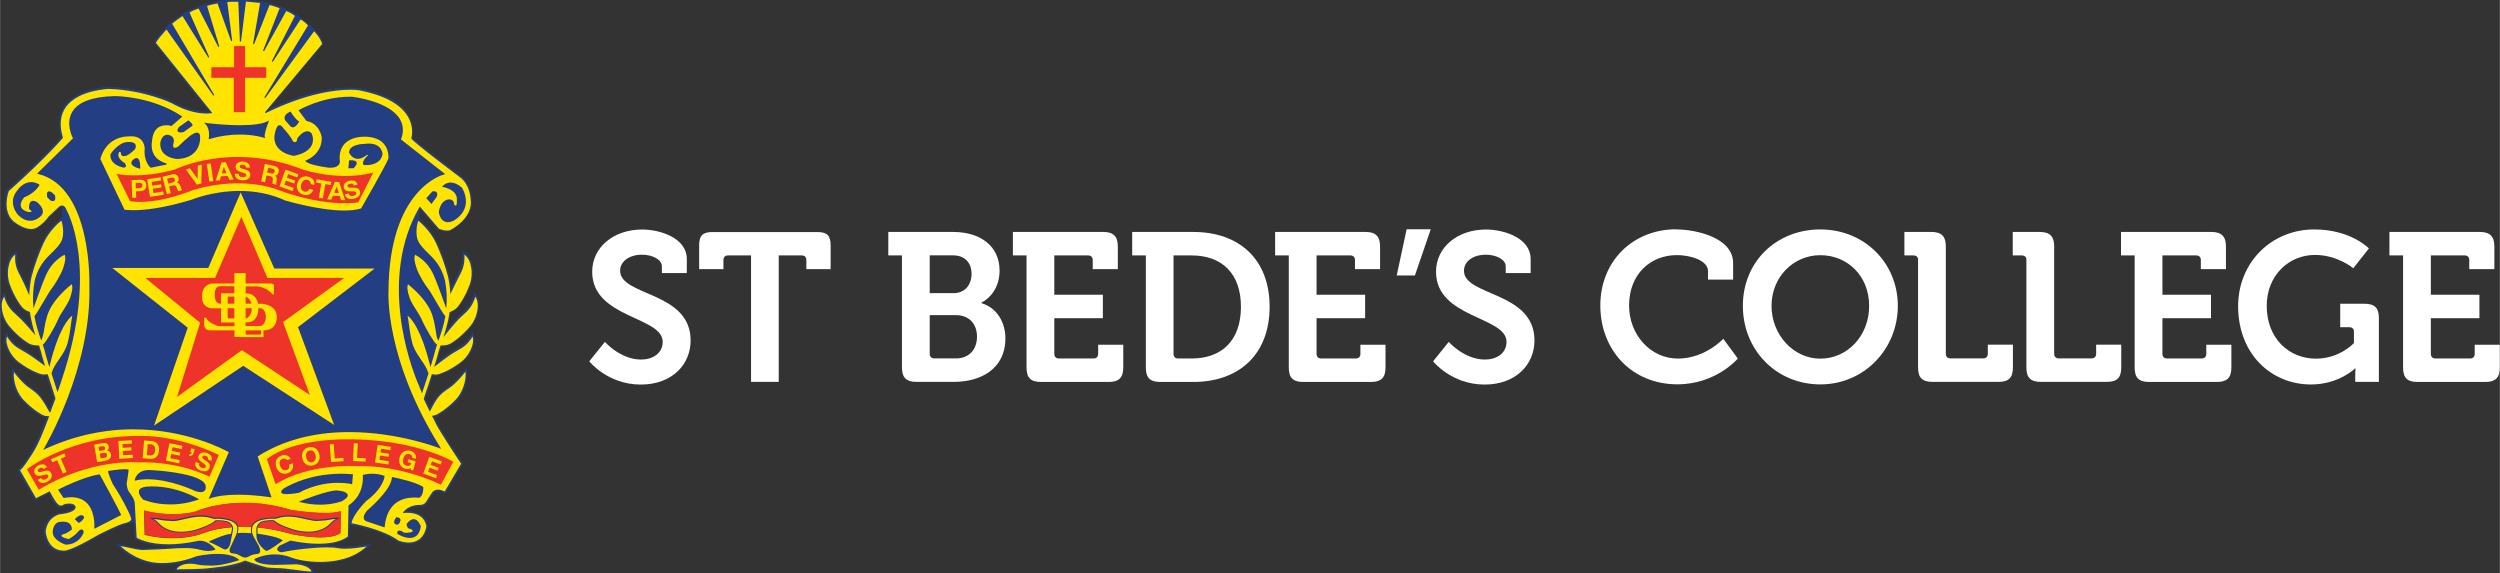 <?xml version="1.0" encoding="UTF-8"?><svg id="a" xmlns="http://www.w3.org/2000/svg" width="108.58mm" height="24.9mm" viewBox="0 0 307.79 70.59"><rect x="0" y="0" width="307.79" height="70.59" fill="#333333" stroke="none"/><g><path d="M38.2,70.59c-.39,0-1.09-.09-1.84-.19-.82-.11-1.67-.22-2.17-.22h-.1c-.45,0-1.18-.07-1.26-.08-.43-.07-2.2-.67-2.67-.83-1.46,.66-4.18,.9-4.29,.91-.8,.15-3.52,.15-3.76,.15-.1,.01-.17,.02-.24,.02-.11,0-.2-.02-.26-.05l-.2-.12,.13-.18c.37-.52,.99-.68,1.52-.74,.23-.03,.25-.22-.17-.11-1.38,.38-2.53,.41-2.91,.41h-.12c-2.79,0-4.68-1.65-5.2-2.15l-.43-.42,.6,.07c.21,.02,.56,.1,.93,.18,.63,.14,1.34,.29,1.74,.29h.03c1.32-.03,2.39-.1,3.24-.15,.24-.02,.47-.03,.69-.04,.47-.03-.54-.08-.78-.08-2.52,0-3.79-.7-4.02-.84l-.09-.06-.11-1.94c0-.07-.07-.12-.14-.1-.28,.1-.92,.31-.98,.32-.58,.12-2.39,1-3.26,1.44-2.99,1.75-3.94,1.94-4.21,1.94-.04,0-.07,0-.1,0-2.23-.01-2.41-2.48-2.42-2.58v-.04c.24-1.92,1.86-2.25,1.88-2.25,1.34-.15,1.68-.45,1.77-.58,.04-.06,.04-.1,.04-.11-.06-.2-.36-.24-.6-.24-.2,0-.38,.03-.44,.04-.22,.14-.42,.21-.6,.21-.28,0-.42-.16-.47-.24-.24-.17-.68-.93-.96-1.46l-1.68,.84-2.14-3.75,.13-.11c.49-.42,1.16-1.5,1.55-2.13l.12-.2c.43-.69,1.02-2.03,1.76-3.99-.21-.02-.39-.07-.54-.14-.04-.02-1.12-.51-2.48-1.94-.83-.87-1.35-2.41-1.22-3.58l.06-.51,.31,.41c.24,.32,1.09,1.39,1.91,1.94,1.23,.83,1.56,1.38,2.34,2.73h0l.49-1.31c-.05-.17-.2-.64-.33-1.03-.17-.51-.36-1.11-.56-1.73-.11,.01-.21,.02-.31,.02-.15,0-.28-.01-.4-.05,0,0-1.21-.31-2.82-1.5-1.02-.75-1.89-2.37-1.53-3.41l.15-.43,.23,.39c.15,.27,.59,.93,1.31,1.37,.29,.17,.55,.32,.81,.46,.54,.3,1.45,.95,2.01,1.37-.16-.53-.27-.94-.34-1.23-.04-.16-.11-.37-.17-.56-.32,0-.77-.04-1.12-.22,0,0-1.18-.6-2.56-2.23-.88-1.03-1.32-2.91-.61-3.88l.25-.35,.11,.42c.08,.31,.35,1.1,1,1.73,.25,.25,.49,.46,.72,.67,.4,.36,1,1.02,1.45,1.53-.17-.63-.3-1.24-.38-1.84-.28-.11-.64-.3-.88-.56-.04-.04-.91-1.02-1.63-2.98-.46-1.27-.23-3.18,.76-3.85l.36-.24-.04,.43c-.03,.32-.05,1.15,.34,1.97,.15,.32,.3,.6,.44,.88,.16,.31,.4,.84,.6,1.29,.06-.53,.14-1.11,.25-1.59v-.02l.02-.03c.29-1.15,.93-2.92,1.46-4.05,.73-1.55,1.9-2.55,2.24-2.82l.09-.07c.08-.07,.13-.17,.13-.28v-1.16s-.22,.08-.26,.12l-1.21,1.14c-.78,1.08-1.63,1.48-1.66,1.5-.21,.09-.44,.14-.68,.14-1.13,0-2.3-.99-2.31-1-1.51-1.36-.73-3.69-.64-3.95l.02-.05,.04-.03c4.35-3.9,6.27-6.1,6.58-6.46-.45-1.56-.3-2.86,.45-3.88,1.59-2.18,5.42-2.28,5.46-2.29,4.45,.15,7.78,1.76,7.81,1.78,1.92,1.09,3.45,1.25,4.19,1.25,.13,0,.23,0,.32,0l-6.8-8.46,.05-.12c.15-.35,1.51-1.89,1.51-1.89l.55-.53c.26-.23,1.47-1.09,1.47-1.09,0,0,1.67-.78,2.02-.9,.21-.07,.87-.25,.87-.25,.35-.13,1.5-.35,1.5-.35,0,0,.74-.1,.99-.11,.74-.03,1.75-.08,2.34-.06,.67,.03,1.96,.2,1.96,.2l.95,.22c.29,.04,1.49,.47,1.49,.47l.61,.28c.6,.22,.99,.51,1.13,.62,0,0,.52,.33,.64,.42,.47,.33,1.57,1.31,1.57,1.31l.17,.18c.77,.79,.99,1.47,1.04,1.65l.03,.1-6.7,8.01c4.86-2.28,8.3-2.63,9.95-2.63,.7,0,1.09,.06,1.13,.07,3.12,.61,5.19,1.73,6.13,3.33,.75,1.27,.52,2.46,.45,2.75,.32,.39,3.18,2.62,5.92,4.67,1.2,.9,1.35,2.52,1.36,2.7,.46,2.6-2.58,4.12-2.61,4.13-.14,.06-.3,.09-.48,.09-.47,0-.98-.19-1.07-.23l-.05-.02-2.2-2.56-.08,1.05c0,.11,.04,.23,.13,.3,.45,.38,1.45,1.33,2.1,2.7,.53,1.13,1.17,2.9,1.46,4.05v.02l.02,.02c.11,.45,.19,.98,.25,1.51,.19-.41,.44-.9,.6-1.2,.15-.28,.29-.56,.45-.89,.39-.82,.36-1.65,.33-1.97l-.04-.43,.36,.24c1,.66,1.23,2.58,.77,3.85-.73,1.98-1.62,2.97-1.63,2.98-.24,.26-.6,.45-.88,.56-.08,.56-.23,1.25-.45,1.99,.48-.58,1.1-1.31,1.5-1.68,.22-.2,.47-.42,.73-.67,.65-.64,.91-1.42,1-1.73l.11-.42,.25,.35c.71,.97,.26,2.84-.61,3.88-1.37,1.61-2.55,2.22-2.56,2.23-.34,.18-.8,.22-1.12,.22-.07,.19-.13,.4-.17,.56-.07,.29-.2,.73-.37,1.31,.58-.45,1.51-1.14,2.05-1.45,.25-.14,.52-.29,.81-.46,.73-.44,1.16-1.1,1.31-1.37l.22-.39,.15,.43c.36,1.04-.51,2.66-1.53,3.41-1.62,1.19-2.81,1.5-2.82,1.5-.12,.03-.25,.05-.4,.05-.1,0-.2,0-.31-.02-.19,.61-.39,1.21-.56,1.72-.16,.51-.32,1-.37,1.14h0c.15,.34,.34,.72,.38,.79l.16,.33c.77-1.48,1.1-1.83,2.31-2.65,.82-.55,1.67-1.63,1.92-1.94l.31-.41,.06,.51c.13,1.17-.4,2.71-1.22,3.58-1.37,1.43-2.48,1.94-2.49,1.94-.09,.04-.2,.08-.31,.1,.12,.22,.28,.53,.34,.69,.24,.58,2.68,4.33,3.11,4.93l.08,.11-2.18,3.72-.17-.09c-.28-.14-.52-.21-.74-.21-.4,0-.55,.25-.56,.26l-.69,1.08c-.27,.47-.76,.53-.96,.53-.04,0-.07,0-.08,0-.85,0-1.35,.32-1.6,.55,.04,0,.07,0,.11,0,2.44,0,2.54,1.84,2.55,1.92v.05c-.38,1.83-1.65,2.11-2.37,2.11s-1.35-.26-1.35-.26h-.02l-.02-.02c-.98-.72-2.46-1.26-3.67-1.61-.75-.22-1.6-.41-1.99-.49-.11-.02-.21,.06-.22,.17l-.03,1.35-.08,.06c-.78,.58-1.94,.89-3.45,.92,0,0,.48,.04,.74,.04,.61,0,1.09,.03,1.44,.1,.21,.04,.48,.06,.8,.06,.97,0,2.14-.2,2.6-.29l.7-.13-.52,.49c-1.73,1.62-4.12,1.96-5.82,1.96-1,0-1.95-.12-2.68-.28-.4-.09-.32,.14-.11,.16,1.39,.16,1.79,.74,1.89,.99l.11,.25-.27,.03s-.1,0-.18,0" fill="#243e84"/><path d="M52.55,47.96c.17-.54,.38-1.19,.59-1.83l.02-.06h.06c.14,.03,.27,.05,.39,.05,.13,0,.25-.01,.35-.04,.01,0,1.17-.3,2.75-1.47,.96-.71,1.78-2.24,1.46-3.17-.16,.29-.62,.98-1.38,1.44-.29,.18-.56,.32-.81,.47-.81,.45-2.54,1.83-2.54,1.83,.26-.84,.47-1.53,.56-1.93,.05-.2,.13-.45,.21-.67l.02-.05s.11,0,.15,0c.3,0,.71-.03,1.02-.2,.01,0,1.16-.6,2.5-2.18,.82-.97,1.24-2.75,.61-3.62-.09,.32-.37,1.16-1.05,1.83-.26,.25-.5,.47-.73,.68-.71,.64-2.15,2.48-2.15,2.48,.33-1.02,.64-2.15,.76-3.06v-.04h.04c.27-.12,.64-.29,.88-.55,0,0,.88-.96,1.59-2.91,.43-1.2,.21-3.01-.69-3.6,.03,.33,.06,1.21-.35,2.08-.15,.32-.3,.61-.45,.89-.31,.6-.92,1.89-.92,1.89-.04-.73-.14-1.54-.31-2.25v-.02h-.01c-.28-1.14-.92-2.9-1.45-4.03-.72-1.52-1.89-2.51-2.18-2.74-.18,.45-.35,1.52-.09,2.32,.21,.62,.95,1.35,1.5,1.87,.17,.17,.33,.32,.43,.44,.69,.76,1.17,1.66,1.44,2.7,.23,1.15,.28,2.32,.16,3.48,0,0-1.08-3.14-1.63-4.3-.72-1.53-1.93-2.18-2.21-2.32-.14,.35-.09,.83,.19,1.66,.27,.81,1.05,2.07,1.47,2.59,.16,.19,.51,.8,.88,1.43,.45,.77,.96,1.65,1.16,1.85l.03,.02v.04c-.21,1.17-.55,2.16-.85,2.99,0,0-.06-.11-.08-.14-.14-.24-.16-.5-.21-.83-.14-.89-.29-1.89-.71-2.77-.73-1.56-2.39-2.92-2.75-3.21-.14,.35-.08,.83,.19,1.65,.16,.49,.54,1.08,.88,1.61,.25,.39,.46,.72,.57,.97,.49,1.17,1.62,3.03,1.89,3.18l.05,.03-.02,.06c-.1,.29-.16,.48-.2,.64-.09,.38-.26,.98-.52,1.82l-.07,.24-.06-.24c-1.13-4.56-2.35-5.79-2.76-6.09,.05,.22,.1,.59,.16,1.04,.12,.88,.28,2.09,.6,2.85,.27,.62,.6,1.09,.91,1.55,.36,.52,.7,1.01,.9,1.65v.04c-.21,.65-.42,1.3-.59,1.81l-.2,.62-.07-.18c-.11-.28-.26-.64-.4-.98l-.12-.29c-.84-2.05-4.79-12.71,.27-21.47l.05-.08,2.36,2.74c.09,.04,.57,.22,1,.22,.15,0,.28-.02,.39-.07,.03-.01,2.94-1.46,2.49-3.92,0-.02-.09-1.67-1.28-2.56-.6-.45-5.85-4.4-6.01-4.79v-.05s.4-1.27-.42-2.64c-.91-1.55-2.93-2.64-5.99-3.24,0,0-.38-.07-1.1-.07-1.7,0-5.31,.37-10.43,2.88l-.08-.11,7.04-8.41c-.04-.15-.25-.8-.99-1.56l-6.01,8.22-.12-.08,5.38-8.86c-.12-.13-.56-.58-.92-.73l-3.42,5.21-.12-.07,2.85-5.59c-.12-.09-.49-.37-1.07-.59l-2.73,4.94-.13-.06,2.05-5.23c-.33-.12-1.02-.36-1.25-.39l-1.9,4.82-.13-.04,.87-5.03c-.25-.03-1.07-.12-1.74-.18l-.61,4.92h-.14l-.19-4.89c-.11,0-.35,0-.6,0-.46,0-.66,.02-.76,.03l.6,4.77-.13,.03L26.77,.42c-.21,.04-.94,.18-1.29,.31l1.51,5-.13,.05-2.43-4.74c-.29,.1-.9,.34-1.11,.51l2.43,5.48-.12,.06-3.18-5.12c-.23,.16-1.03,.73-1.27,.95l5.19,8.78-.12,.07L20.48,3.63c-.5,.56-1.2,1.39-1.3,1.64l6.95,8.65-.11,.02s-.22,.04-.6,.04c-.76,0-2.33-.16-4.28-1.27-.03-.02-3.34-1.61-7.72-1.76-.04,0-3.77,.1-5.3,2.2-.72,.98-.85,2.25-.39,3.77v.06s-1.86,2.25-6.66,6.55c-.08,.2-.84,2.44,.58,3.72,0,0,1.12,.95,2.17,.95,.22,0,.42-.04,.59-.12,0,0,.84-.39,1.59-1.45l1.23-1.15s.18-.18,.4-.18c.24,0,.43,.2,.56,.58,.04,.07,4.05,7.08-.61,20.9l-.09,.28c-.09,.27-.21,.63-.35,1.04l-.07,.19-.16-.5c-.17-.51-.38-1.15-.58-1.8v-.04c.19-.64,.53-1.13,.89-1.65,.32-.46,.65-.93,.91-1.55,.33-.76,.48-1.97,.6-2.85,.06-.45,.11-.82,.16-1.04-.42,.3-1.64,1.53-2.77,6.09l-.06,.24-.07-.24c-.26-.83-.43-1.45-.52-1.82-.04-.16-.1-.35-.2-.64l-.02-.06,.05-.03c.27-.15,1.4-2.01,1.89-3.18,.1-.25,.32-.59,.56-.97,.34-.53,.72-1.12,.88-1.61,.27-.82,.33-1.3,.19-1.65-.36,.28-2.02,1.65-2.75,3.21-.42,.88-.57,1.88-.71,2.77-.05,.33-.29,.97-.29,.97-.3-.83-.63-1.82-.84-2.99v-.04l.02-.02c.2-.21,.71-1.08,1.16-1.85,.37-.63,.72-1.23,.88-1.43,.42-.52,1.2-1.79,1.47-2.59,.28-.83,.33-1.31,.19-1.66-.28,.14-1.49,.79-2.21,2.32-.55,1.16-1.63,4.3-1.63,4.3-.12-1.16-.06-2.33,.16-3.49,.27-1.03,.75-1.93,1.43-2.69,.11-.12,.26-.27,.43-.44,.54-.52,1.29-1.24,1.5-1.87,.26-.79,.09-1.87-.09-2.32-.3,.23-1.47,1.22-2.18,2.74-.53,1.13-1.17,2.89-1.45,4.03l-.02,.03c-.16,.71-.27,1.66-.31,2.39,0,0-.6-1.43-.92-2.03-.15-.28-.3-.57-.45-.89-.41-.87-.38-1.75-.35-2.08-.9,.6-1.12,2.41-.69,3.6,.71,1.95,1.58,2.9,1.59,2.91,.23,.26,.6,.43,.88,.53h.04v.06c.13,.91,.34,1.81,.67,2.83,0,0-1.35-1.61-2.06-2.25-.23-.21-.47-.43-.73-.68-.69-.67-.97-1.5-1.05-1.83-.64,.87-.22,2.65,.61,3.62,1.34,1.58,2.48,2.17,2.5,2.18,.31,.16,.73,.2,1.02,.2,.03,0,.15,0,.15,0l.02,.05c.08,.22,.16,.47,.21,.67,.09,.39,.26,.99,.52,1.82,0,0-1.69-1.28-2.5-1.73-.26-.14-.52-.29-.81-.47-.76-.46-1.22-1.16-1.38-1.44-.32,.94,.49,2.46,1.46,3.17,1.58,1.17,2.73,1.47,2.75,1.47,.1,.02,.22,.04,.34,.04s.26-.01,.4-.03h.06l.02,.04c.21,.65,.42,1.29,.59,1.84,.16,.49,.35,1.1,.35,1.1l-.64,1.71s-.05,.04-.09-.02c-.91-1.56-1.16-2.09-2.43-2.94-.84-.56-1.68-1.62-1.96-1.99-.13,1.11,.37,2.57,1.17,3.41,1.34,1.4,2.41,1.89,2.42,1.89,.17,.08,.39,.12,.65,.13h.1l-.03,.09c-.77,2.07-1.39,3.48-1.84,4.2l-.12,.19c-.41,.65-1.08,1.74-1.59,2.18l1.96,3.43,1.69-.85,.03,.06c.37,.71,.83,1.46,.96,1.5h.03v.03s.1,.17,.33,.17c.15,0,.31-.07,.51-.19h.02s.24-.06,.5-.06c.45,0,.73,.14,.8,.41,0,.01,.03,.12-.07,.26-.16,.23-.61,.52-1.9,.66-.02,0-1.49,.32-1.71,2.08,0,.1,.17,2.39,2.23,2.39h.03s.01,0,.05,0c.2,0,1.08-.14,4.12-1.92,.1-.05,2.55-1.31,3.32-1.47,0,0,.67-.1,.79-.46,.07-.21-1.07-2.53-2.28-4.35-.06-.13-.57-1.25-.57-1.56v-.06h.06s1.29-.21,1.99-.21c.2,0,.34,.02,.42,.05l.05,.02v.05c-.01,.05-.16,1.31-.24,1.6,0,0,0,.75,.37,1.18,.03,.03,.63,.79,.63,1.35l.23,4.19c.2,.12,1.44,.81,3.91,.81,1.07,0,2.23-.13,3.45-.38,0,0,.16-.06,.42-.06,.46,0,1.16,.17,1.88,1l.06,.07-.08,.04s-.3,.15-.84,.15c-.31,0-.64-.05-.98-.14-.55-.15-1.12-.22-1.85-.22-.57,0-1.21,.04-1.96,.09-.86,.05-1.93,.12-3.26,.15h-.03c-.42,0-1.14-.16-1.78-.3-.37-.08-.72-.16-.92-.18,.46,.45,2.33,2.09,5.06,2.09,0,0,.04,0,.12,0,.5,0,2.26-.06,4.16-.84,.01,0,1.26-.29,2.57-.29,1.21,0,2.09,.23,2.63,.68l.09,.08-.12,.04s-1.77,.6-3.07,.64c-.07,0-.15,0-.24,0-.48,0-1.32-.03-1.63-.11-.19-.04-.58-.12-1.01-.12-.54,0-1.27,.12-1.66,.67,.02,.01,.07,.03,.15,.03,.06,0,.13,0,.23-.02,.03,0,2.92,0,3.75-.15,.03,0,2.84-.24,4.27-.91h.05s2.23,.76,2.67,.84c0,0,.78,.08,1.24,.08h.1c.52,0,1.37,.11,2.2,.22,.74,.1,1.44,.19,1.81,.19,.07,0,.12,0,.15,0-.08-.19-.45-.76-1.9-.88-.02,0-1.74,.07-2.61,.07-.11,0-.21,0-.29,0-.34-.01-2.04-.1-2.23-.65l-.02-.06,.05-.03s1.04-.55,2.46-.55c.7,0,1.39,.13,2.05,.39,.65,.26,2.05,.54,3.58,.54,1.68,0,4.01-.34,5.68-1.91-.49,.09-1.66,.29-2.64,.29-.33,0-.61-.02-.84-.07-.33-.06-.81-.1-1.4-.1-1.66,0-4.09,.27-5.54,.6-.02,0-.05,0-.07,0-.1,0-.23-.05-.36-.13-.11-.07-.14-.16-.15-.22,0-.14,.08-.29,.3-.47l1.33-.62h.02s1.65,.39,3.43,.39c1.61,0,2.83-.3,3.62-.89l.08-3.84,.03-.02s1.88-1.06,1.73-3.67v-.06h.05s.45-.14,1.07-.14c.53,0,1.04,.08,1.5,.25h.05v.07c0,.06-.1,1.43-2.25,3.04-.02,.02-1.68,1.69-1.81,2.73,.51,.1,3.95,.8,5.78,2.14,0,0,.59,.24,1.27,.24,.8,0,1.83-.34,2.16-1.94,0-.07-.1-1.72-2.34-1.72-.14,0-.28,0-.42,.02h-.14l.07-.11s.57-.88,1.98-.88c0,0,.03,0,.07,0,.16,0,.56-.04,.78-.44l.69-1.07s.21-.37,.74-.37c.25,0,.53,.08,.83,.23l2.02-3.43c-.42-.59-2.88-4.36-3.13-4.97-.1-.25-.47-.93-.47-.93h.1c.18-.03,.33-.07,.45-.13,.01,0,1.08-.49,2.42-1.89,.8-.84,1.29-2.3,1.17-3.41-.28,.37-1.13,1.42-1.96,1.99-1.25,.84-1.52,1.15-2.37,2.81l-.06,.12-.34-.69s-.24-.47-.41-.86l.02-.09c.04-.15,.19-.61,.37-1.15m1.22-23.68l-.66,.91-.64-.72,.75-.83h.02s.07-.02,.16-.02c.17,0,.29,.05,.36,.15,.08,.11,.09,.28,0,.51m3.07-1.15s.72,1.06,.47,2.24c-.15,.73-.62,1.35-1.42,1.85-.01,0-.35,.21-.75,.21s-.91-.2-1.12-1.2c0-.01,.09-1.36,1.13-1.6,0,0,.06-.01,.15-.01,.18,0,.61,.06,.62,.67,.04,.04,.12,.1,.18,.1,.02,0,.04,0,.05-.02,.05-.05,.12-.21,.09-.75,0-.04,.18-1.09-1.71-1.53l-.11-.02,.07-.09s.37-.43,.99-.43c.43,0,.87,.19,1.34,.59m-21.78-8.67c.05-.25,.28-.46,.67-.64l.06-.02,.03,.05c.17,.27,.67,1,.96,1.12l.07,.03-.03,.07s-.34,.67-.75,.67c-.1,0-.19-.04-.29-.12l-.61-.69s-.17-.2-.11-.46m-.98,1.31s.11-.3,.35-.3c.15,0,.3,.12,.46,.35,.19,.21,1.1,1.26,1.17,1.62,.05,.04,.17,.12,.29,.12,.15,0,.24-.16,.27-.47v-.02h.01s.6-.86,1.22-.86c.18,0,.35,.08,.51,.24,.02,.03,.38,.72,.05,1.45-.29,.64-1.02,1.09-2.18,1.34-.02,0-2.44-.26-2.44-2.3,0-.03,.08-.87,.31-1.17m-8.75-.58s2.16,.28,4.23,.28c1.64,0,2.79-.17,3.4-.5l.17-.09-.07,.18c-.17,.42-.58,1.57-.46,1.87l.06,.14-.15-.05s-1.18-.4-2.99-.4c-1.25,0-2.5,.18-3.73,.55l-.11,.03,.02-.11s.21-1.2-.44-1.78l-.17-.15,.22,.03Zm-1.09,1.19c.11,0,.2,.04,.27,.11,.1,.11,.14,.29,.12,.53,0,.04,.05,.97-.61,1.72-.48,.54-1.2,.84-2.15,.89-.05,0-1.15-.05-1.76-.74-.29-.33-.42-.75-.38-1.26,0-.04,.16-.98,.84-.98,.02,0,.05,0,.08,0,.01,0,.4,.04,.61,.31,.12,.14,.16,.32,.14,.55-.05,.13-.15,.51-.05,.67,.03,.04,.08,.07,.16,.07,.1,0,.24-.04,.39-.12,.06-.06,1.48-1.47,1.93-1.62,0,0,.21-.13,.41-.13m-1.03-1.49s.49,.34,.49,.6v.03l-1.11,.8h-.02s-.16,.04-.32,.04c-.21,0-.34-.05-.39-.16-.06-.12,0-.29,.2-.53l1.11-.79,.04,.02ZM4.73,26.83s-.41,.35-1.02,.35c-.5,0-.98-.22-1.45-.66-.01-.01-1.49-1.52-.08-3.16,.02-.04,.67-.94,1.65-.94,.33,0,.66,.1,.98,.3l.05,.03-.03,.06s-.48,.94-1.86,1.49c-.08,.08-.54,.63-.41,1.12,.08,.3,.36,.52,.84,.67,0,0,.12,.01,.24,.01,.18,0,.23-.03,.24-.05,0,0,.02-.08-.29-.3l-.02-.02v-.03s-.07-.57,.17-.83c.08-.09,.19-.14,.32-.14s.28,.04,.46,.14c.03,.02,.77,.58,.75,1.2-.01,.29-.19,.54-.52,.75m1.98-2.17c-.05,.07-.13,.11-.23,.11-.08,0-.17-.02-.29-.07h0l-.41-.41v-.02s-.1-.44,.04-.61c.05-.06,.11-.09,.19-.09,.11,0,.24,.06,.41,.18l.32,.32v.02s.11,.4-.04,.59m3.57,40.89s-.49,1.5-2.23,1.5h0c-.07-.02-1.66-.57-1.58-1.6,0-.01,.01-1.22,1.05-1.22,.03,0,.07,0,.08,0,0,0,.08-.01,.2-.01,.3,0,.99,.09,1.03,.92v.04l-.02,.02c-.07,.06-.7,.54-1.03,.55-.09,.04-.24,.13-.24,.21,0,.05,.08,.22,.9,.41,.15-.09,.91-.55,1.11-.89,.03-.03,.27-.3,.47-.3,.1,0,.23,.06,.26,.33h0v.03Zm-.59-1.18h-.04l-.46-.45,.04-.05s.38-.44,.75-.44c.06,0,.12,.01,.17,.03,.15,.06,.17,.17,.17,.23,0,.27-.45,.61-.63,.67m5.18-1.02l.03,.06-3.31,1.7v-.12s.16-1.89-.85-2.98c-.48-.52-1.16-.79-2-.79-.28,0-.58,.03-.9,.09h-.04l-.68-1.02,.07-.03s2.95-1.54,5.01-1.85h.05l.02,.03c.09,.17,2.31,4.23,2.61,4.92m1.79-4.2l-.1,.02v-.1s.19-1.21,1.77-1.21c.23,0,5.62,.26,6.76,1.56,.16,.18,.23,.38,.21,.58,0,0,.02,.24-.14,.41-.11,.12-.28,.18-.49,.18-.19,0-.42-.05-.69-.15-.03-.01-2.98-1.44-5.84-1.44-.53,0-1.03,.05-1.48,.15m.95,2.37h-.01s-.66-.64-.52-1.12c.08-.25,.34-.4,.78-.47,.01,0,.33-.05,.87-.05,1.08,0,3.25,.2,5.62,1.51l.13,.07-.13,.05s-1.43,.59-3.4,.59c-1.16,0-2.27-.19-3.32-.58h-.01Zm24.28,4.08s-1,1.15-6.06,.15c0,0-1.75-.58-4.13-.81,0-.03,.02-.07,.03-.1-.02,.06-.04,.13-.05,.19-.02,.16-.02,.41,0,.67,.38,.05,2.39,.34,3.03,.77l.08,.05-.07,.06c-.06,.05-1.48,1.16-1.95,1.24h-.05c-.05-.04-1.25-.81-1.18-2.06,0-.02,0-.05,0-.06-.02-.26-.02-.52,0-.67h0c.05-.37,.36-.8,.85-.89,.6-.12,.91-.12,1.3-.1,.02,0,.03,0,.04,.02,.43,.48,2.14,1.1,2.87,1.25,2.24,.44,3.43-.23,4.04-.88,.23-.24,.4-.4,.68-.54-.21,0-.47,.03-.7,.08-.47,.1-.93,.13-1.63,.17-.31,.02-.75-.09-1.27-.2-1.05-.24-2.35-.55-3.58-.14-.03,0-.09,.02-.15,.04-.06,.02-.13,.03-.15,.04-.01,0-.02,0-.03,0-.32-.03-.72-.07-1.61,.13-.09,.02-.17,.04-.25,.07-.04,.01-.09,.03-.13,.05-.03,.01-.06,.02-.1,.04-.06,.03-.11,.06-.16,.09,0,0-.02,.01-.03,.02-.31,.19-.5,.45-.52,.73h0c-.01,.2-.04,.46,.03,.68,.03,.12,.07,.16,.19,.44l.59,1.05c.04,.08,.36,.75,.05,.94-.12,.07-.24,.08-.39,.1-.19,.02-.43,.05-.72,.21l-.06,.03c-.17,.09-.32,.18-.58,.18-.19,0-.38-.11-.59-.22-.13-.08-.27-.15-.41-.2-.15-.05-.29-.07-.41-.08-.17-.02-.32-.04-.41-.15-.11-.13-.1-.34,.03-.61,0,0,.59-1.25,.74-1.62,.09-.21,.11-.57,.12-.75,.01-.42-.48-.83-1.19-.99-.89-.2-1.29-.16-1.61-.13,0,0-.02,0-.03,0-.02,0-.09-.02-.15-.04-.06-.01-.12-.03-.15-.04-1.23-.41-2.54-.11-3.58,.14-.51,.12-.96,.22-1.27,.2-.7-.04-1.16-.07-1.63-.17-.23-.05-.49-.07-.7-.08,.29,.15,.46,.3,.68,.54,.6,.64,1.79,1.32,4.04,.88,.73-.15,2.44-.77,2.87-1.25,.01-.01,.03-.02,.05-.02,.39-.02,.7-.02,1.3,.1,.06,0,.12,.03,.18,.05,.02,0,.04,.02,.06,.03,.03,.02,.07,.03,.11,.05,.04,.02,.07,.04,.1,.07,.01,.01,.03,.02,.04,.03,.04,.03,.08,.07,.11,.11,0,0,0,0,.01,.01,.11,.12,.19,.26,.22,.4,.01,.05,.02,.09,.02,.14,0,.19-.06,.44-.12,.7-.03,.14-.09,.41-.11,.57-.06,.5-.24,1.33-.74,1.33-.06,0-.13-.01-.2-.04-.59-.32-1.58-.84-1.73-.84l-.03-.13c.08-.03,1.91-.9,2.66-.9h0c.07-.26,.12-.5,.12-.69,0-.04,0-.09-.02-.13-1.22,.09-2.48,.32-3.66,.79,0,0-2.84,1.15-7.06,.15l-.08-2.99s3.07,.92,6.29,.15c0,0,4.99-2.3,11.74-.23,0,0,4.6,.77,6.22,.15l-.08,2.69Zm.26-3.93s-1.07,.46-2.75,.46c-.8,0-1.62-.1-2.44-.31l-.2-.05,.19-.08c.14-.05,3.25-1.31,4.48-1.31h0c.13,0,1.25,.09,1.35,.53,.05,.22-.15,.47-.64,.75m1.19-2.05l-.08-.02s-.65-.15-1.66-.15c-1.17,0-2.96,.21-4.83,1.23,0,0-.88,.16-1.5,.16-.41,0-.62-.07-.67-.21-.04-.12,.04-.27,.28-.46,.03-.02,2.78-1.84,7.08-1.84,.46,0,.93,.02,1.4,.06h.07l-.09,1.23Zm5.16,4.67c0-.25,.24-.57,.25-.58l.02-.03h.04c.25,.04,.39,.11,.45,.22,.08,.14,0,.31-.09,.49-.07,.13-.18,.21-.32,.21-.19,0-.35-.15-.35-.32m1.57,1.31c.28,0,.54-.06,.55-.06,.11-.05,.18-.1,.18-.15,0-.09-.16-.2-.25-.25-.41,0-.51-.4-.51-.6v-.02l.02-.02c.29-.38,.58-.57,.85-.57,.58,0,.87,.86,.88,.9v.02h0c-.18,1.16-.83,1.4-1.35,1.4-.74,0-1.49-.48-1.52-.5h-.02v-.04c-.03-.13,0-.22,.04-.28,.05-.06,.12-.09,.22-.09,.14,0,.28,.06,.29,.06h.01v.02c.14,.16,.41,.2,.61,.2m1.53-4.32h-.04s-.23-.03-.58-.03c-2.89,0-3.52,2.25-3.64,3.59v.09l-2.15-.72s-.3-.06-.4-.32c-.1-.25,.02-.6,.37-1.03,.03-.02,3-2.51,3.07-4.07v-.08l.08,.02c.12,.02,2.92,.6,3.76,1.21l.02,.02v.03s.08,.97-.49,1.29m2.58-6.21l.11,.18-.2-.08s-5.08-1.98-11.1-1.98c-4.37,0-8.17,1.01-11.29,3l1.71,5.05-.12-.02s-1.93-.32-3.98-.32c-1.47,0-2.64,.16-3.5,.47l-.15,.06,2.49-5.77c-.55-.3-5.24-2.81-11.74-2.81-3.76,0-7.44,.83-10.94,2.45l-.2,.1,.12-.19c.06-.1,5.89-9.92,5.59-20.07,0-.12,.38-12.09-6.32-13.74l-.12-.03,4.42-4.35c-.15-.29-.88-1.86-.12-3.2,.7-1.25,2.45-1.92,5.19-2h.04c.46,0,4.65,.07,8.28,2.47l.08,.05-1.33,1.16h-.04s-.26-.09-.6-.09c-.75,0-1.67,.35-1.77,2.02-.02,.09-.42,2.09,1.79,2.68v.14l-1.95,.39-.02-.02s-.87-.66-.72-2.36c0-.06-.02-1.49-1.65-1.49-.11,0-.23,0-.36,.02h-.06c-.44,0-2.64,.13-3.39,2.77l2.97,6.24c.11,.02,.47,.07,1.1,.07,1.35,0,3.69-.23,7.19-1.3,.02-.01,2.57-1.07,5.87-1.07,2.03,0,3.93,.39,5.63,1.17,.04,.01,4.15,1.24,7.28,1.24,.83,0,1.53-.09,2.07-.26,.23-.39,3.21-5.6,3.36-6.16,0-.01,.11-1.01-.55-1.78-.48-.56-1.23-.85-2.25-.89,0,0-.07,0-.18,0-.47,0-1.66,.08-2.4,.86-.45,.47-.66,1.13-.62,1.95,0,.01,.11,.36-.11,.64-.18,.25-.53,.37-1.03,.37-.05,0-.11,0-.17,0-.1-.01-2.49-.31-2.88-.79l-.06-.08,.09-.03s2.02-.7,1.95-2.84c0-.02-.25-1.72-1.86-2.01h-.02l-.98-1.32,.07-.04s2.77-1.63,6.24-1.63c.08,0,.16,0,.25,0,.19,.02,4.56,.52,5.91,2.73,.45,.74,.5,1.59,.15,2.53l5.45,4.28-.14,.03c-.07,.01-6.78,1.67-6.85,14.36,0,.08-.51,8.26,6.38,19.24M15.38,20.12h.01v.02s.16,.25,.08,.39c-.02,.05-.08,.1-.22,.1-.1,0-.23-.03-.39-.09-.01,0-1.36-.33-1.28-1.53v-.02h.01c.04-.08,.98-1.51,2.19-1.51,.03,0,.06,0,.08,0h.07c.16,0,.55,.02,.71,.27,.1,.15,.09,.35-.02,.6h0v.02s-.64,.63-1.03,.78c0,0-.19,.08-.36,.08-.12,0-.21-.04-.27-.11-.07-.07-.09-.18-.08-.32-.04-.04-.12-.1-.17-.1-.07,0-.12,.12-.15,.33,0,0-.12,.5,.81,1.07m1.15-.54c.1-.07,.19-.1,.27-.1,.09,0,.16,.03,.23,.1,.27,.28,.23,1.1,.23,1.13v.09l-.09-.02c-.42-.12-.94-.32-1-.65-.03-.18,.09-.37,.36-.55m28.72-.5s-.08,0-.17,.08c-.36,.28-.7,.42-1.02,.42-.73,0-1.06-.72-1.08-.75h0v-.03c0-1.04,1.77-1.06,1.89-1.06h0c.19-.03,.38-.04,.55-.04,1.59,0,1.68,1.24,1.68,1.27-.19,1.24-1.48,1.38-2.02,1.38-.17,0-.28-.01-.28-.01h-.03l-.02-.03c-.26-.43,.44-1.06,.47-1.08h.03s.05-.06,.05-.08c0-.02-.01-.04-.06-.04m-2.27,.65h.06s.08-.01,.2-.01c.25,0,.58,.04,.67,.25,.07,.17-.04,.41-.35,.72l-.02,.02h-.64l.09-.98Z" fill="#ffe400" fill-rule="evenodd"/><path d="M30.92,64.88c-.51-.03-1.05-.04-1.6-.03,.01,.05,.02,.11,.02,.16,0,.15-.04,.39-.09,.64,.11-.02,.31-.04,.61-.04,.09,0,.18,0,.29,0,.33,.01,.62,.03,.76,.04-.03-.24-.03-.46-.02-.65,0-.04,.01-.08,.02-.12" fill="#ffe400" fill-rule="evenodd"/><path d="M35.76,62.76c-6.75-2.07-11.74,.23-11.74,.23-3.22,.77-6.29-.15-6.29-.15l.08,2.99c4.22,1,7.06-.15,7.06-.15,1.19-.46,2.44-.7,3.66-.79-.07-.27-.35-.56-.72-.63-.58-.11-.87-.12-1.24-.1-.48,.5-2.17,1.13-2.93,1.27-2.31,.45-3.53-.25-4.16-.92-.29-.31-.48-.46-.92-.64-.03-.01-.05-.04-.04-.07,0-.03,.03-.06,.06-.06,.19,0,.66,0,1.05,.08,.46,.1,.92,.13,1.61,.17,.29,.02,.73-.08,1.23-.2,1.01-.23,2.39-.56,3.65-.13,.03,0,.08,.02,.14,.04,.07,.02,.12,.03,.15,.04,.31-.03,.74-.06,1.63,.14,.71,.16,1.2,.54,1.28,.97,.55-.01,1.08,0,1.6,.03,.11-.46,.59-.85,1.27-1,.9-.2,1.32-.16,1.63-.14,.03,0,.08-.02,.15-.04,.06-.01,.11-.03,.14-.04,1.27-.42,2.65-.1,3.66,.13,.5,.12,.93,.22,1.23,.2,.69-.04,1.15-.07,1.61-.17,.39-.08,.86-.09,1.05-.08,.03,0,.06,.02,.06,.06,0,.03,0,.06-.04,.07-.45,.18-.63,.33-.92,.64-.62,.67-1.85,1.37-4.16,.92-.75-.15-2.45-.77-2.93-1.27-.37-.02-.66-.01-1.24,.1-.39,.07-.65,.39-.72,.68,2.38,.24,4.13,.81,4.13,.81,5.06,1,6.06-.15,6.06-.15l.08-2.69c-1.61,.61-6.22-.15-6.22-.15" fill="#ee342a"/><polygon points="29.62 23.7 25.63 32.99 13.81 32.99 23.1 40.35 18.95 52.4 29.93 45.04 41.13 52.32 36.68 40.28 46.12 33.06 33.76 33.06 29.62 23.7" fill="#ffe400"/><polygon points="28.81 5.67 30.16 5.67 30.16 8.28 32.77 8.28 32.77 9.58 30.16 9.58 30.16 13.81 28.77 13.81 28.77 9.58 26.01 9.58 26.01 8.28 28.81 8.28 28.81 5.67" fill="#ee342a"/><path d="M14.35,21.4s2.76,.69,7.21-.54c0,0,6.9-3.45,15.65,0,0,0,4.53,1.53,8.75,.38l-1.87,3.68s-3.69,.72-9.87-1.53c0,0-4.14-1.84-10.44,0,0,0-4.55,1.92-7.78,1.38l-1.66-3.37Z" fill="#ee342a"/><polygon points="29.7 26.7 32.92 34.22 42.36 34.22 34.84 39.66 38.14 48.64 29.77 43.11 21.79 48.87 24.63 39.74 17.88 34.22 26.47 34.22 29.7 26.7" fill="#ee342a"/><path d="M33.92,59.61l-1.07-3.07s2.76-2.61,10.67-2.45c7.9,.15,12.28,2.76,12.28,2.76l-1.53,2.84s-4.68-2.45-10.44-2.3c0,0-5.76-.38-9.9,2.23" fill="#ee342a"/><path d="M4.76,60.3l-1.46-2.53s5.5-4.25,14.09-4.09c0,0,4.17-.2,9.54,2.33l-1.15,2.69s-3.6-1.92-8.75-1.77c0,0-5.83-.54-12.28,3.38" fill="#ee342a"/><path d="M16.18,22.17l1.02-.04c.56-.02,.79,.32,.8,.68,.01,.36-.19,.71-.75,.73l-.52,.02,.03,.78-.49,.02-.08-2.19Zm.53,1.01h.39c.23-.02,.44-.08,.42-.36,0-.28-.22-.32-.45-.31h-.38l.02,.67Z" fill="#ffe400"/><polygon points="18.11 22.08 19.78 21.82 19.84 22.22 18.67 22.4 18.74 22.87 19.82 22.7 19.87 23.07 18.8 23.24 18.88 23.77 20.08 23.58 20.14 23.98 18.45 24.24 18.11 22.08" fill="#ffe400"/><path d="M19.99,21.78l1.18-.31c.39-.1,.71,.1,.79,.42,.06,.25,0,.46-.21,.62h0c.25,0,.38,.21,.45,.42,.04,.13,.11,.38,.22,.48l-.48,.13c-.09-.12-.14-.32-.21-.49-.09-.21-.2-.29-.45-.22l-.48,.12,.22,.83-.48,.13-.55-2.12Zm.73,.83l.53-.14c.21-.05,.31-.17,.25-.39-.05-.2-.19-.26-.41-.21l-.53,.14,.15,.6Z" fill="#ffe400"/><polygon points="24.77 22.58 24.23 22.74 22.88 20.87 23.37 20.72 24.31 22.04 24.32 22.04 24.34 20.41 24.83 20.26 24.77 22.58" fill="#ffe400"/><rect x="25.6" y="20.15" width=".49" height="2.19" transform="translate(-2.79 3.95) rotate(-8.29)" fill="#ffe400"/><path d="M27.27,20l.51-.03,.96,2.14-.51,.03-.2-.48-.84,.05-.15,.5-.5,.03,.73-2.24Zm.03,1.35l.58-.03-.33-.79h0l-.25,.82Z" fill="#ffe400"/><path d="M29.38,21.41c0,.29,.22,.41,.48,.42,.17,0,.44-.03,.45-.26,0-.24-.33-.29-.66-.39-.33-.1-.66-.23-.65-.65,.02-.45,.46-.65,.87-.63,.47,.02,.9,.23,.88,.74l-.48-.02c0-.26-.2-.34-.43-.35-.16,0-.34,.05-.35,.24,0,.17,.1,.19,.66,.36,.16,.04,.66,.16,.65,.66-.01,.4-.35,.69-.96,.67-.5-.02-.96-.27-.93-.81l.48,.02Z" fill="#ffe400"/><path d="M32.59,20.18l1.19,.26c.4,.09,.59,.41,.52,.73-.05,.25-.2,.42-.46,.46h0c.22,.12,.24,.36,.21,.58-.02,.14-.08,.39-.02,.53l-.48-.11c-.03-.15,.02-.35,.03-.53,.01-.23-.05-.35-.3-.4l-.48-.1-.18,.84-.48-.1,.46-2.14Zm.28,1.07l.53,.11c.22,.05,.35-.02,.4-.23,.05-.21-.05-.32-.27-.37l-.53-.11-.13,.6Z" fill="#ffe400"/><polygon points="35.14 20.89 36.72 21.46 36.59 21.84 35.47 21.44 35.31 21.88 36.34 22.25 36.21 22.6 35.18 22.23 35 22.74 36.14 23.15 36.01 23.53 34.4 22.95 35.14 20.89" fill="#ffe400"/><path d="M38.24,22.65c.03-.22-.14-.44-.38-.5-.43-.12-.69,.2-.79,.57-.1,.35-.03,.75,.4,.87,.29,.08,.51-.07,.62-.34l.46,.13c-.19,.51-.66,.75-1.19,.6-.67-.18-.94-.78-.77-1.39,.17-.63,.7-1.01,1.37-.83,.48,.13,.81,.51,.73,1.02l-.46-.13Z" fill="#ffe400"/><polygon points="39.55 22.59 38.89 22.47 38.95 22.07 40.78 22.39 40.71 22.78 40.04 22.67 39.74 24.43 39.25 24.35 39.55 22.59" fill="#ffe400"/><path d="M41.23,22.4l.51,.02,.74,2.23-.51-.02-.15-.5-.84-.04-.2,.48-.5-.02,.95-2.15Zm-.11,1.34l.59,.03-.25-.82h0l-.33,.79Z" fill="#ffe400"/><path d="M42.92,23.84c.07,.28,.32,.34,.58,.28,.17-.04,.41-.15,.36-.37-.06-.23-.39-.19-.74-.19-.34,0-.7-.05-.8-.45-.1-.44,.27-.75,.66-.84,.46-.11,.92-.02,1.04,.47l-.46,.11c-.08-.25-.28-.27-.51-.22-.15,.04-.32,.14-.27,.32,.04,.16,.15,.16,.73,.16,.17,0,.68-.02,.8,.46,.09,.39-.15,.76-.75,.9-.48,.12-.99,0-1.11-.53l.46-.11Z" fill="#ffe400"/><path d="M35.35,56.66c-.11-.19-.37-.26-.59-.17-.4,.17-.41,.57-.27,.92,.14,.34,.43,.61,.83,.45,.27-.11,.35-.36,.27-.64l.43-.18c.16,.52-.05,.99-.55,1.2-.63,.26-1.19-.06-1.43-.64-.25-.6-.07-1.22,.55-1.48,.45-.18,.93-.08,1.18,.37l-.43,.18Z" fill="#ffe400"/><path d="M38.01,55.07c.66-.14,1.16,.27,1.3,.9,.13,.62-.15,1.2-.81,1.34-.66,.15-1.16-.27-1.29-.88-.14-.63,.14-1.22,.81-1.36m.4,1.85c.42-.09,.5-.48,.43-.84-.08-.38-.32-.7-.74-.61-.42,.09-.5,.49-.42,.86,.08,.36,.31,.68,.74,.59" fill="#ffe400"/><polygon points="40.59 54.71 41.07 54.67 41.2 56.46 42.26 56.37 42.29 56.78 40.75 56.89 40.59 54.71" fill="#ffe400"/><polygon points="43.55 54.58 44.03 54.6 43.95 56.39 45.02 56.43 45 56.83 43.46 56.77 43.55 54.58" fill="#ffe400"/><polygon points="46.49 54.78 48.11 55.03 48.05 55.43 46.91 55.25 46.83 55.72 47.88 55.88 47.83 56.24 46.78 56.09 46.7 56.62 47.87 56.8 47.81 57.19 46.16 56.95 46.49 54.78" fill="#ffe400"/><path d="M50.6,57.59c-.22,.17-.45,.19-.66,.14-.66-.17-.91-.76-.76-1.37,.16-.63,.68-1.02,1.33-.85,.44,.11,.77,.49,.7,.98l-.45-.11c0-.25-.14-.42-.36-.47-.42-.11-.67,.21-.76,.58-.09,.35-.03,.75,.39,.86,.3,.08,.52-.04,.62-.33l-.47-.12,.09-.35,.89,.23-.3,1.15-.3-.08v-.25Z" fill="#ffe400"/><polygon points="52.84 56.25 54.39 56.81 54.25 57.19 53.16 56.8 53 57.24 54 57.6 53.87 57.95 52.87 57.59 52.69 58.1 53.8 58.5 53.67 58.88 52.1 58.31 52.84 56.25" fill="#ffe400"/><path d="M5.05,58.87c.15,.25,.4,.24,.62,.11,.15-.08,.35-.26,.24-.45-.12-.2-.43-.08-.75,0-.32,.09-.67,.14-.88-.21-.22-.39,.04-.78,.38-.98,.4-.23,.86-.26,1.11,.17l-.4,.23c-.15-.22-.34-.19-.54-.07-.13,.08-.26,.22-.16,.38,.09,.15,.18,.11,.73-.04,.16-.04,.63-.2,.88,.23,.2,.35,.07,.77-.44,1.06-.42,.24-.93,.26-1.2-.21l.4-.23Z" fill="#ffe400"/><polygon points="7.03 56.66 6.43 56.91 6.27 56.54 7.92 55.83 8.08 56.21 7.47 56.47 8.18 58.11 7.73 58.3 7.03 56.66" fill="#ffe400"/><path d="M11.58,54.75l1.01-.18c.41-.07,.71,.01,.78,.41,.04,.21-.04,.38-.21,.5,.28,.03,.45,.21,.49,.47,.08,.44-.26,.69-.65,.76l-1.05,.19-.38-2.16Zm.63,.79l.48-.09c.16-.03,.28-.13,.25-.31-.04-.21-.2-.22-.37-.19l-.45,.08,.09,.51Zm.16,.91l.51-.09c.19-.03,.34-.12,.3-.35-.04-.22-.19-.28-.4-.25l-.52,.09,.11,.59Z" fill="#ffe400"/><polygon points="14.56 54.3 16.2 54.21 16.22 54.61 15.07 54.68 15.09 55.14 16.15 55.09 16.17 55.46 15.11 55.52 15.14 56.05 16.32 55.99 16.35 56.39 14.68 56.49 14.56 54.3" fill="#ffe400"/><path d="M17.73,54.23l.94,.08c.57,.05,.96,.44,.9,1.16-.05,.63-.41,1.08-1.08,1.03l-.94-.08,.18-2.18Zm.33,1.82l.43,.03c.28,.02,.56-.13,.6-.61,.04-.44-.09-.73-.57-.77l-.34-.03-.11,1.38Z" fill="#ffe400"/><polygon points="20.85 54.57 22.45 54.9 22.37 55.3 21.24 55.06 21.14 55.52 22.18 55.74 22.1 56.1 21.06 55.89 20.96 56.42 22.11 56.65 22.03 57.05 20.41 56.71 20.85 54.57" fill="#ffe400"/><path d="M23.54,55.2l.42,.12-.14,.45c-.07,.26-.31,.41-.56,.37l.06-.19c.16,0,.24-.1,.28-.24l-.19-.06,.14-.45Z" fill="#ffe400"/><path d="M24.52,57.05c-.1,.27,.07,.46,.31,.55,.16,.06,.42,.1,.5-.11,.08-.22-.21-.38-.48-.57-.28-.19-.54-.43-.4-.81,.16-.42,.63-.47,1-.34,.43,.16,.75,.49,.58,.97l-.44-.16c.08-.25-.07-.38-.29-.46-.14-.05-.33-.06-.4,.12-.06,.16,.03,.22,.5,.54,.14,.09,.56,.36,.39,.82-.14,.38-.54,.55-1.1,.34-.45-.17-.8-.55-.6-1.05l.44,.16Z" fill="#ffe400"/><path d="M32.43,41.51h-2.76v-1.18h2.76v1.18Zm-2.46-.31h2.15v-.56h-2.15v.56Z" fill="#ffe400"/><path d="M32.07,37.41h-.3c-.23-1.23-1.28-1.28-1.28-1.28h-.25v-.87h1.48s1.23,.15,1.79,.97h.2v-.92s.15-.41-.46-.41h-3.02v-1.28h-1.38v1.28h-2.61s-1.33-.05-1.38,1.53c-.05,1.59,1.28,1.53,1.28,1.53h1.07v1.74h1.64v.46h-1.99s-1.28-.41-1.48-1.02l-.26-.05v.97s.05,.61,.67,.61h3.07v.82h1.38v-.82h2.4s1.43,0,1.43-1.64-2-1.64-2-1.64m-1.13,0h-.71v-.87s.54,.14,.71,.87m.05,.61c-.04,.97-.66,1.2-.66,1.2h-.1v-1.25h.76s0,.03,0,.05m-2.15-.61h-.82v-.87h.82v.87Zm-1.79,0s-.61,0-.61-.97c0,0-.15-1.18,.66-1.18h1.74v.87h-1.64v1.28h-.15Zm.97,.56h.82v1.25h-.82v-1.25Zm4.04,2.2h-1.84v-.46h.2s1.35,.15,1.38-1.74h.31s.61,.1,.61,1.07-.67,1.13-.67,1.13" fill="#ffe400"/></g><g><path d="M74.46,42.09s1.9,2.18,4.47,2.18c1.4,0,2.65-.75,2.65-2.18,0-3.15-8.68-2.89-8.68-8.63,0-2.99,2.6-5.2,6.16-5.2,2.16,0,5.49,1.01,5.49,3.64v1.72h-3.07v-.83c0-.86-1.22-1.43-2.44-1.43-1.56,0-2.7,.81-2.7,1.98,0,3.15,8.68,2.52,8.68,8.58,0,2.94-2.26,5.43-6.14,5.43-4.08,0-6.34-2.86-6.34-2.86l1.92-2.39Z" fill="#fff"/><path d="M92.46,31.45h-2.83c-.36,0-.57,.21-.57,.57v1.12h-2.99v-2.91c0-1.22,.42-1.66,1.66-1.66h12.87c1.25,0,1.66,.44,1.66,1.66v2.91h-2.99v-1.12c0-.36-.21-.57-.57-.57h-2.83v15.57h-3.41v-15.57Z" fill="#fff"/><path d="M111.05,31.45h-1.69v-2.89h7.98c3.33,0,5.72,1.72,5.72,4.76,0,2.05-1.12,3.38-2.24,3.95v.05c2,.6,2.96,2.47,2.96,4.34,0,3.69-2.94,5.36-6.37,5.36h-4.6c-1.22,0-1.77-.52-1.77-1.77v-13.81Zm6.32,4.65c1.43,0,2.24-1.04,2.24-2.37s-.78-2.29-2.29-2.29h-2.86v4.65h2.91Zm-2.34,8.03h2.65c1.66,0,2.6-1.12,2.6-2.68s-.96-2.65-2.6-2.65h-3.22v4.76c0,.36,.21,.57,.57,.57Z" fill="#fff"/><path d="M126.39,31.45h-1.69v-2.89h11.15c1.22,0,1.77,.55,1.77,1.77v2.81h-3.09v-1.12c0-.36-.21-.57-.57-.57h-4.16v4.84h5.98v2.89h-5.98v4.39c0,.36,.21,.57,.57,.57h4.26c.36,0,.57-.21,.57-.57v-1.12h3.09v2.81c0,1.25-.55,1.77-1.77,1.77h-8.37c-1.25,0-1.77-.52-1.77-1.77v-13.81Z" fill="#fff"/><path d="M141.08,31.45h-1.69v-2.89h7.51c5.69,0,9.41,3.38,9.41,9.21s-3.72,9.26-9.41,9.26h-4.06c-1.25,0-1.77-.52-1.77-1.77v-13.81Zm3.98,12.69h1.66c3.69,0,6.06-2.21,6.06-6.37s-2.42-6.32-6.06-6.32h-2.24v12.12c0,.36,.21,.57,.57,.57Z" fill="#fff"/><path d="M158.68,31.45h-1.69v-2.89h11.15c1.22,0,1.77,.55,1.77,1.77v2.81h-3.09v-1.12c0-.36-.21-.57-.57-.57h-4.16v4.84h5.98v2.89h-5.98v4.39c0,.36,.21,.57,.57,.57h4.26c.36,0,.57-.21,.57-.57v-1.12h3.09v2.81c0,1.25-.55,1.77-1.77,1.77h-8.37c-1.25,0-1.77-.52-1.77-1.77v-13.81Z" fill="#fff"/><path d="M173.19,28.23h2.96l-1.95,5.69h-2.24l1.22-5.69Z" fill="#fff"/><path d="M178.36,42.09s1.9,2.18,4.47,2.18c1.4,0,2.65-.75,2.65-2.18,0-3.15-8.68-2.89-8.68-8.63,0-2.99,2.6-5.2,6.16-5.2,2.16,0,5.49,1.01,5.49,3.64v1.72h-3.07v-.83c0-.86-1.22-1.43-2.44-1.43-1.56,0-2.7,.81-2.7,1.98,0,3.15,8.68,2.52,8.68,8.58,0,2.94-2.26,5.43-6.14,5.43-4.08,0-6.34-2.86-6.34-2.86l1.92-2.39Z" fill="#fff"/><path d="M206.39,28.25c2.37,0,6.99,.99,6.99,4.13v2.05h-3.09v-1.04c0-1.35-2.21-1.98-3.82-1.98-3.3,0-5.9,2.37-5.9,6.21,0,3.61,2.65,6.53,6.01,6.53s5.59-2.44,5.59-2.44l1.79,2.44s-2.68,3.17-7.44,3.17c-5.64,0-9.49-4.24-9.49-9.7s4-9.39,9.36-9.39Z" fill="#fff"/><path d="M224.12,28.25c5.43,0,9.54,4.13,9.54,9.41s-4.11,9.67-9.54,9.67-9.54-4.24-9.54-9.67,4.11-9.41,9.54-9.41Zm0,15.91c3.33,0,6.01-2.81,6.01-6.5s-2.68-6.24-6.01-6.24-6.01,2.7-6.01,6.24,2.68,6.5,6.01,6.5Z" fill="#fff"/><path d="M236.16,32.02c0-.36-.21-.57-.57-.57h-1.12v-2.89h3.33c1.25,0,1.77,.55,1.77,1.77v13.23c0,.36,.21,.57,.57,.57h4.03c.36,0,.57-.21,.57-.57v-1.12h3.09v2.81c0,1.25-.52,1.77-1.77,1.77h-8.14c-1.25,0-1.77-.52-1.77-1.77v-13.24Z" fill="#fff"/><path d="M249.5,32.02c0-.36-.21-.57-.57-.57h-1.12v-2.89h3.33c1.25,0,1.77,.55,1.77,1.77v13.23c0,.36,.21,.57,.57,.57h4.03c.36,0,.57-.21,.57-.57v-1.12h3.09v2.81c0,1.25-.52,1.77-1.77,1.77h-8.14c-1.25,0-1.77-.52-1.77-1.77v-13.24Z" fill="#fff"/><path d="M262.83,31.45h-1.69v-2.89h11.15c1.22,0,1.77,.55,1.77,1.77v2.81h-3.09v-1.12c0-.36-.21-.57-.57-.57h-4.16v4.84h5.98v2.89h-5.98v4.39c0,.36,.21,.57,.57,.57h4.26c.36,0,.57-.21,.57-.57v-1.12h3.09v2.81c0,1.25-.55,1.77-1.77,1.77h-8.37c-1.25,0-1.77-.52-1.77-1.77v-13.81Z" fill="#fff"/><path d="M284.93,28.25c4.52,0,6.73,2.34,6.73,2.34l-1.92,2.44s-1.92-1.64-4.73-1.64c-3.2,0-5.93,2.52-5.93,6.27,0,4.03,2.76,6.5,6.06,6.5,2.94,0,4.68-1.92,4.68-1.92v-1.38c0-.39-.21-.57-.57-.57h-1.12v-2.89h2.99c1.25,0,1.77,.52,1.77,1.74v7.88h-2.91v-.88c0-.39,.03-.78,.03-.78h-.05s-1.98,1.98-5.43,1.98c-4.84,0-8.97-3.69-8.97-9.65,0-5.3,4.03-9.44,9.39-9.44Z" fill="#fff"/><path d="M295.88,31.45h-1.69v-2.89h11.15c1.22,0,1.77,.55,1.77,1.77v2.81h-3.09v-1.12c0-.36-.21-.57-.57-.57h-4.16v4.84h5.98v2.89h-5.98v4.39c0,.36,.21,.57,.57,.57h4.26c.36,0,.57-.21,.57-.57v-1.12h3.09v2.81c0,1.25-.55,1.77-1.77,1.77h-8.37c-1.25,0-1.77-.52-1.77-1.77v-13.81Z" fill="#fff"/></g></svg>